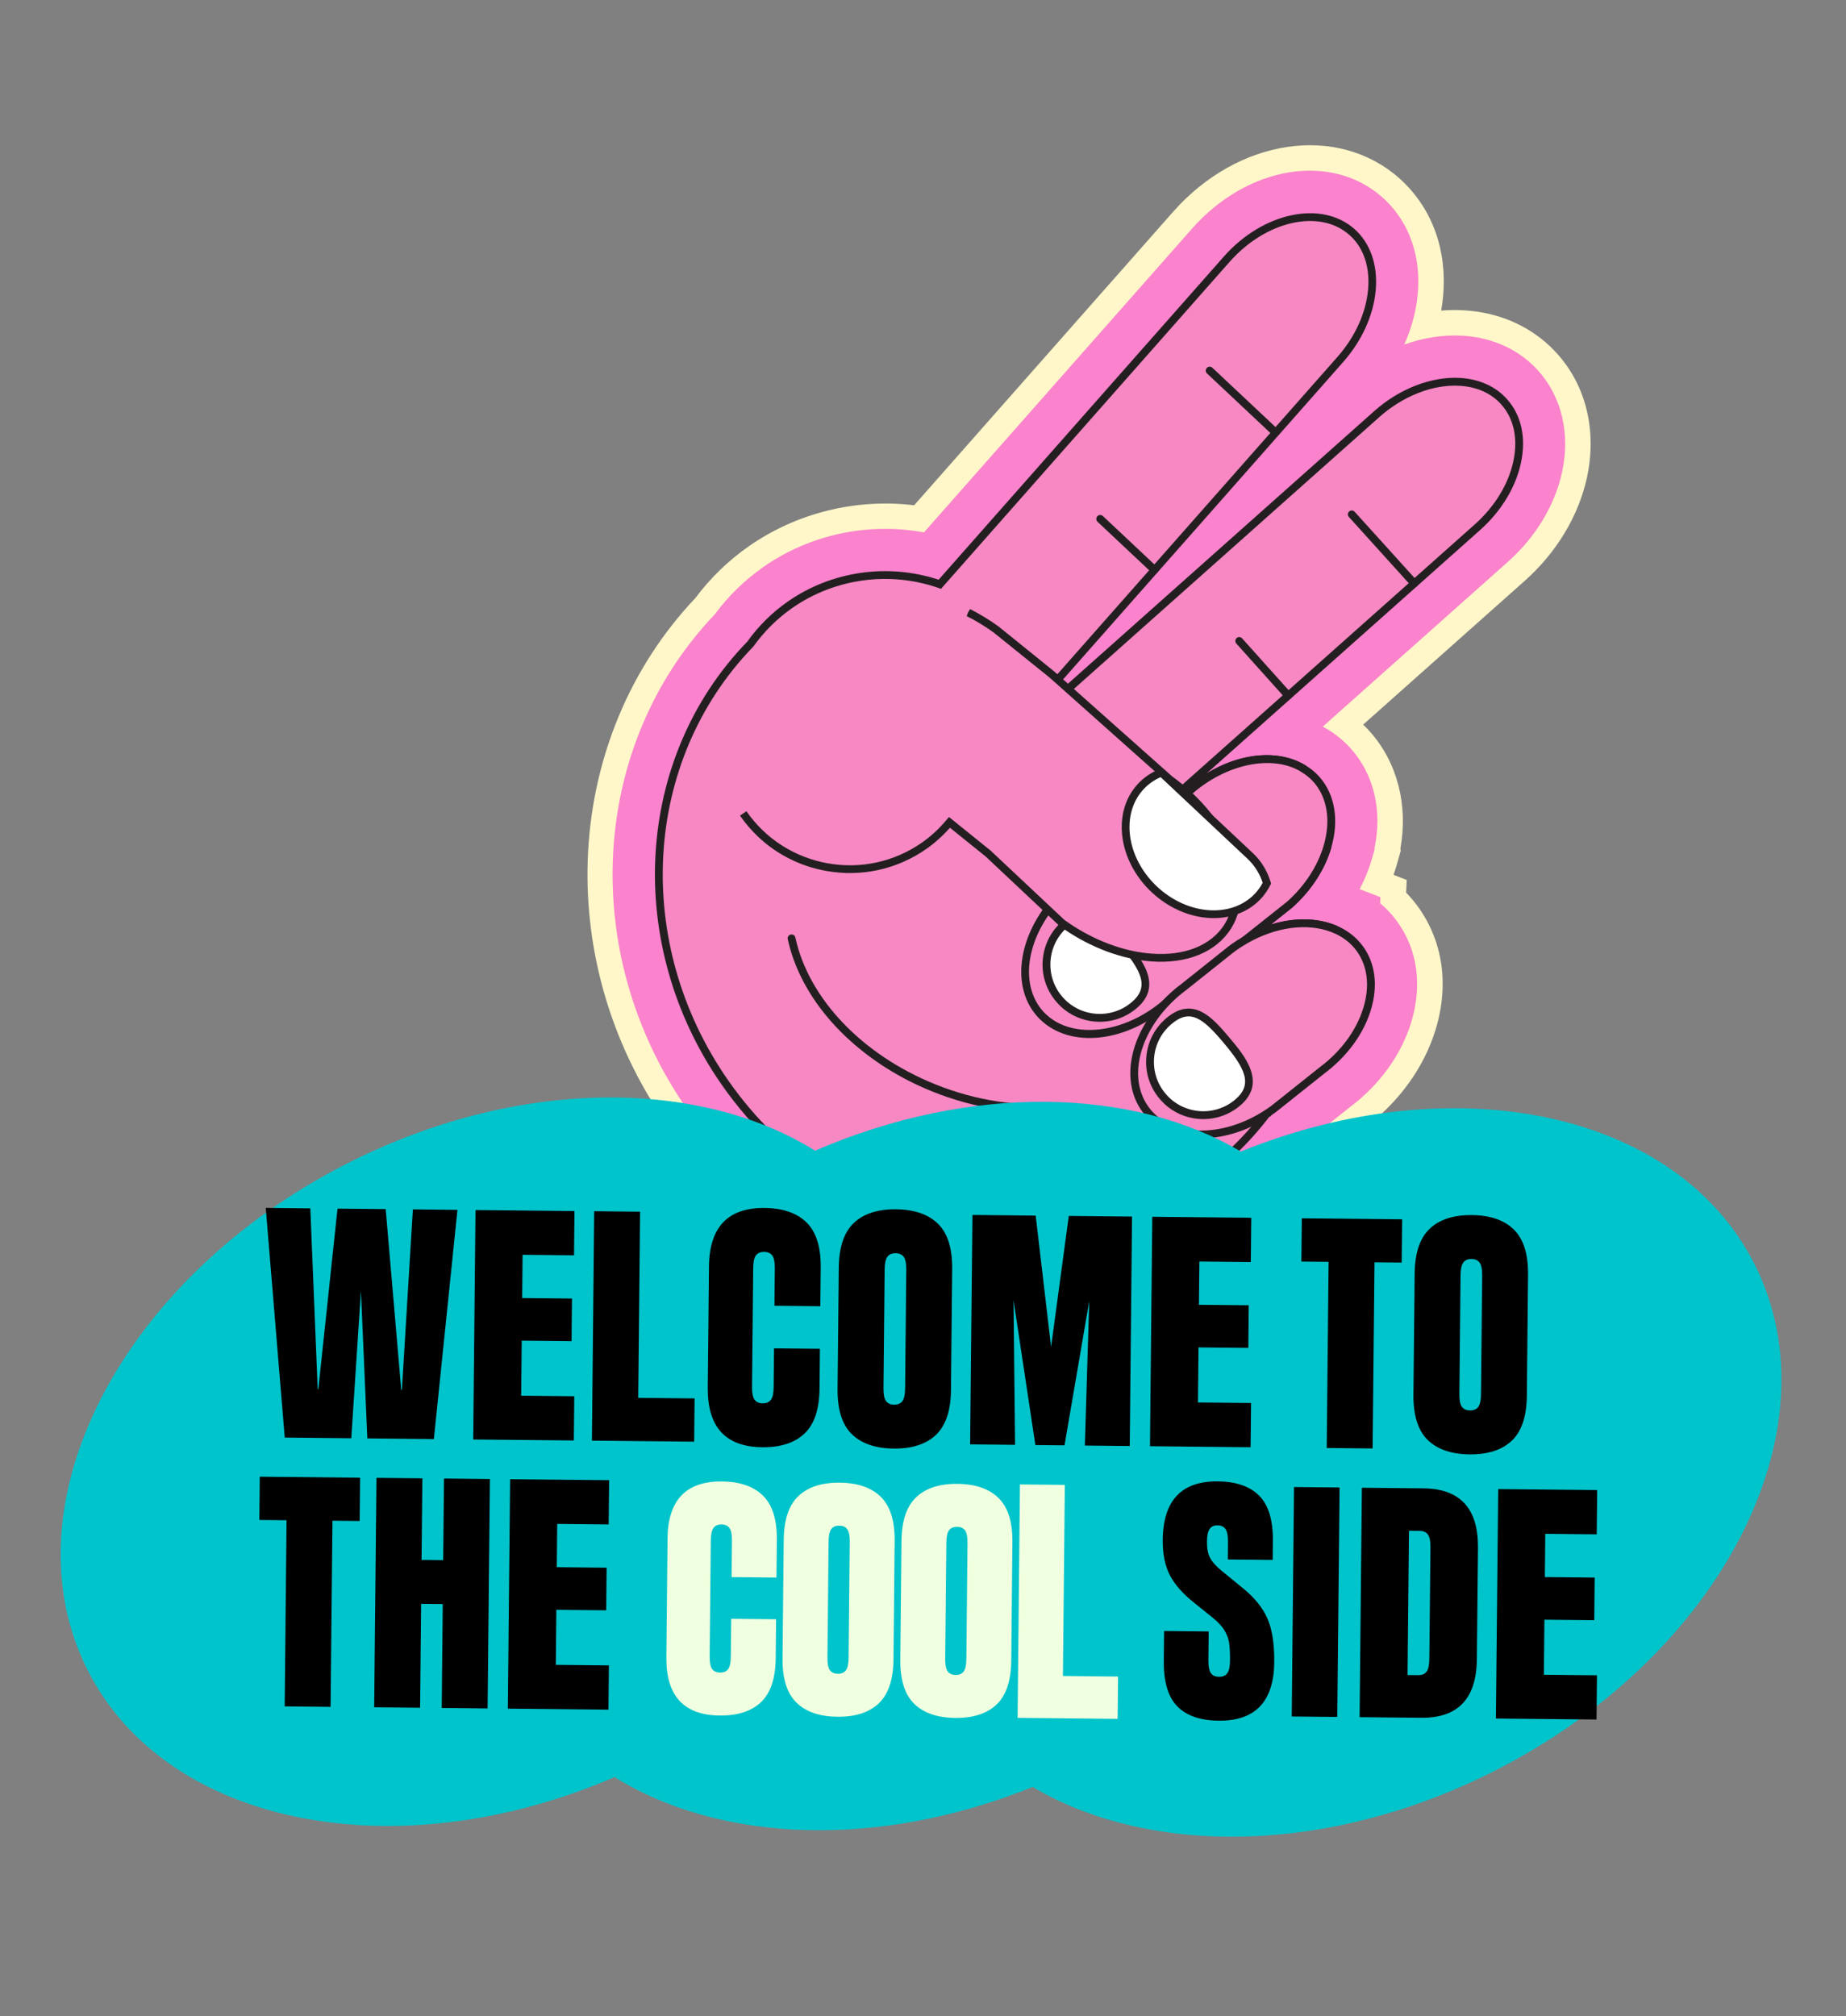 <svg xmlns="http://www.w3.org/2000/svg" fill="none" viewBox="0 0 217 237" height="237" width="217">
<rect x="0" y="0" width="217" height="237" fill="#808080" stroke="none"/>
<g clip-path="url(#clip0_2318_19996)">
<path fill="#FFF7C9" d="M85.374 140.234C82.76 137.781 80.387 135.029 78.321 132.065C64.777 112.624 66.229 86.676 81.748 70.289C83.521 67.917 85.647 65.863 88.07 64.177C93.677 60.273 100.655 58.565 107.457 59.391L137.898 24.898C145.532 16.255 157.203 14.52 164.481 20.946L164.764 21.205C168.412 24.631 170.128 29.469 169.635 34.858C169.588 35.408 169.511 35.961 169.413 36.509C170.314 36.432 171.214 36.423 172.107 36.476C176.014 36.708 179.488 38.157 182.16 40.666C182.491 40.979 182.807 41.305 183.112 41.645C186.463 45.406 187.719 50.671 186.561 56.072C185.589 60.599 182.995 64.924 179.253 68.254L160.242 85.172C160.528 85.444 160.797 85.728 161.059 86.02C164.258 89.629 165.543 94.609 164.617 99.76L164.658 100.001L164.119 101.896C164.024 102.208 163.924 102.519 163.812 102.833L165.361 103.429L165.293 104.923C165.746 105.391 166.172 105.892 166.565 106.412C169.62 110.527 170.39 115.74 168.733 121.096C167.38 125.487 164.442 129.547 160.467 132.523L157.567 134.833L157.624 135.827L154.387 137.524C151.82 140.625 148.827 143.381 145.477 145.718C127.444 158.312 102.167 155.996 85.372 140.222L85.374 140.234Z"></path>
<path fill="#FB82CD" d="M87.403 138.056C84.939 135.743 82.705 133.151 80.753 130.352C67.951 111.98 69.344 87.591 84.024 72.213C85.626 70.04 87.558 68.162 89.767 66.622C95.247 62.802 102.086 61.377 108.614 62.579L140.123 26.878C146.648 19.489 156.475 17.868 162.498 23.189L162.745 23.415C165.675 26.17 167.064 30.139 166.653 34.59C166.471 36.586 165.929 38.59 165.069 40.502C167.322 39.694 169.652 39.327 171.92 39.46C175.119 39.652 177.954 40.821 180.108 42.849C180.377 43.098 180.63 43.36 180.873 43.637C183.583 46.681 184.592 50.995 183.632 55.457C182.795 59.367 180.53 63.123 177.258 66.035L155.49 85.408C155.661 85.497 155.824 85.589 155.986 85.687L156.065 85.733C156.786 86.168 157.463 86.677 158.072 87.247C158.331 87.488 158.575 87.741 158.809 88.009C161.53 91.074 162.507 95.299 161.564 99.742L161.585 99.852L161.234 101.086C160.883 102.258 160.412 103.407 159.826 104.517L162.273 105.455L162.24 106.177C162.422 106.326 162.595 106.485 162.763 106.642C163.271 107.12 163.742 107.646 164.157 108.207C166.631 111.535 167.234 115.802 165.87 120.23C164.697 124.027 162.143 127.546 158.666 130.146L154.49 133.468L154.521 134.087L152.445 135.176C149.97 138.258 147.05 140.982 143.751 143.282C126.867 155.069 103.165 152.875 87.391 138.058L87.403 138.056Z"></path>
<path fill="#F788C3" d="M148.922 130.893C148.922 130.893 148.933 130.896 148.925 130.882C153.688 124.632 156.322 117.033 156.683 109.121C153.765 107.998 149.873 108.461 146.344 110.499L151.581 106.34C153.804 104.367 155.32 101.95 156.024 99.556C155.452 96.436 154.516 93.339 153.197 90.34L153.186 90.337C149.637 88.199 144.044 89.208 139.746 93.036L130.492 100.378L149.457 83.499L173.65 61.969C178.647 57.523 180.072 50.898 176.81 47.231C173.563 43.568 166.82 44.209 161.823 48.656L136.736 70.984L123.162 83.063C123.06 82.574 122.921 82.091 122.777 81.607L133.705 69.23L157.517 42.252C161.944 37.241 162.561 30.489 158.895 27.248C155.224 24.006 148.61 25.448 144.187 30.461L114.132 64.51L110.465 68.668C104.752 66.679 98.203 67.347 92.859 71.073C90.981 72.379 89.425 73.968 88.165 75.726C75.305 88.975 73.641 110.64 85.205 127.239C98.23 145.916 123.056 151.112 140.657 138.821C143.892 136.566 146.65 133.888 148.913 130.884L148.922 130.893Z"></path>
<path fill="#231F20" d="M90.819 134.435C88.637 132.387 86.633 130.074 84.844 127.511C73.33 110.978 74.593 89.066 87.851 75.413C89.153 73.585 90.769 71.986 92.612 70.704C97.761 67.118 104.36 66.171 110.337 68.142L143.856 30.166C148.455 24.956 155.345 23.494 159.213 26.913C161.085 28.579 161.986 31.149 161.716 34.138C161.449 37.077 160.085 40.072 157.879 42.568L123.308 81.736C123.354 81.898 123.405 82.063 123.444 82.229L161.536 48.327C164.501 45.684 168.279 44.228 171.633 44.423C173.917 44.561 175.832 45.428 177.168 46.936C178.846 48.818 179.419 51.472 178.789 54.411C178.17 57.295 176.461 60.106 173.969 62.319L141.821 90.929C145.764 88.49 150.262 88.038 153.44 89.943L153.589 90.066L153.632 90.159C154.936 93.131 155.901 96.265 156.488 99.475L156.509 99.585L156.478 99.691C155.723 102.244 154.097 104.727 151.894 106.689L149.398 108.671C152.025 107.865 154.661 107.856 156.853 108.698L157.159 108.814L157.146 109.144C156.78 117.238 154.099 124.8 149.396 131.022L149.402 131.162L149.213 131.258C146.904 134.3 144.12 136.971 140.928 139.198C125.566 149.923 104.688 147.461 90.817 134.423L90.819 134.435ZM158.745 27.729C158.699 27.688 158.654 27.646 158.608 27.604C155.121 24.523 148.812 25.944 144.545 30.776L110.618 69.212L110.331 69.113C104.556 67.101 98.13 67.982 93.139 71.458C91.381 72.684 89.837 74.212 88.551 76.003C75.551 89.397 74.331 110.814 85.597 126.988C98.458 145.435 123.05 150.581 140.409 138.458C143.558 136.259 146.298 133.621 148.562 130.618L148.868 130.21C153.272 124.272 155.806 117.105 156.216 109.443C153.4 108.487 149.832 109.024 146.584 110.902L146.069 110.145L151.306 105.986C153.332 104.181 154.846 101.891 155.568 99.536C154.995 96.479 154.082 93.486 152.843 90.648C149.475 88.683 144.086 89.801 140.064 93.386L130.794 100.747L130.206 100.044L173.362 61.64C175.705 59.551 177.316 56.92 177.894 54.225C178.463 51.579 177.964 49.211 176.486 47.553C175.316 46.231 173.619 45.466 171.583 45.347C168.468 45.162 164.938 46.533 162.149 49.019L122.895 83.954L122.735 83.184C122.635 82.707 122.499 82.236 122.364 81.76L122.295 81.517L133.394 68.946L157.205 41.968C159.282 39.619 160.565 36.808 160.817 34.066C161.056 31.448 160.33 29.21 158.759 27.739L158.745 27.729Z"></path>
<path fill="#F788C3" d="M151.586 106.347L146.349 110.506L146.325 110.528L137.251 117.726C137.165 117.805 137.066 117.892 136.971 117.963L136.947 117.985C132.188 122.021 125.984 122.689 122.672 119.578C122.531 119.446 122.382 119.305 122.256 119.16C119.491 116.049 120.104 110.804 123.41 106.561L123.433 106.539C124.013 105.795 124.68 105.087 125.423 104.418L130.474 100.407L130.497 100.385L139.751 93.043C144.049 89.215 149.643 88.206 153.191 90.344L153.202 90.347C153.777 90.689 154.307 91.11 154.755 91.617C156.557 93.649 156.922 96.589 156.03 99.563C155.327 101.952 153.806 104.367 151.586 106.347Z"></path>
<path fill="#231F20" d="M122.361 119.913C122.211 119.773 122.048 119.617 121.915 119.458C119.054 116.239 119.523 110.815 123.057 106.274C123.677 105.49 124.364 104.753 125.127 104.073L139.472 92.679C143.856 88.772 149.605 87.641 153.434 89.945L153.483 89.976C154.103 90.342 154.643 90.789 155.098 91.31C156.939 93.387 157.438 96.441 156.473 99.693C155.724 102.241 154.096 104.729 151.895 106.686L151.873 106.703L137.536 118.087C137.443 118.17 137.344 118.257 137.242 118.332C132.282 122.547 125.885 123.229 122.361 119.913ZM152.891 90.682C149.525 88.671 144.102 89.786 140.058 93.387L125.713 104.781C125.016 105.411 124.364 106.106 123.798 106.825C120.514 111.028 120.033 115.971 122.603 118.86C122.725 118.998 122.86 119.129 122.988 119.246C126.122 122.192 132.125 121.484 136.653 117.635C136.78 117.533 136.857 117.463 136.928 117.396L151.288 105.99C153.36 104.146 154.886 101.813 155.587 99.429C156.465 96.486 156.036 93.752 154.409 91.914C154.004 91.459 153.519 91.062 152.967 90.738L152.887 90.675L152.891 90.682Z"></path>
<path fill="#F788C3" d="M155.356 125.845L149.736 130.321C149.461 130.519 149.194 130.708 148.913 130.887C148.913 130.887 148.912 130.891 148.91 130.898C144.126 134.029 138.489 134.162 135.449 131.307C135.159 131.034 134.901 130.748 134.675 130.43C132.199 127.091 133.269 121.918 136.939 117.992L136.962 117.97C137.606 117.284 138.32 116.636 139.127 116.043L144.754 111.563C145.259 111.183 145.781 110.843 146.317 110.535L146.341 110.513C149.865 108.472 153.762 108.011 156.68 109.135C157.94 109.614 159.018 110.393 159.811 111.464C162.725 115.389 160.724 121.873 155.364 125.859L155.356 125.845Z"></path>
<path fill="#231F20" d="M135.142 131.638C134.821 131.333 134.546 131.025 134.306 130.698C131.738 127.234 132.682 121.876 136.608 117.678C137.342 116.897 138.067 116.252 138.853 115.67L144.467 111.198C144.963 110.827 145.482 110.48 146.031 110.165L146.111 110.107C149.718 108.021 153.726 107.493 156.844 108.697C158.224 109.222 159.349 110.06 160.181 111.177C161.681 113.198 162.019 115.889 161.133 118.76C160.262 121.579 158.313 124.223 155.644 126.208L150.03 130.68C149.813 130.837 149.604 130.984 149.397 131.127L149.402 131.169L149.106 131.32C144.2 134.498 138.337 134.636 135.149 131.634L135.142 131.638ZM146.63 110.87L146.545 110.926C146.01 111.229 145.502 111.561 145.033 111.917L139.412 116.393C138.656 116.949 137.969 117.564 137.3 118.277C133.662 122.172 132.74 127.048 135.047 130.155C135.252 130.444 135.488 130.706 135.769 130.971C138.622 133.652 143.925 133.505 148.452 130.651L148.685 130.498C148.957 130.328 149.217 130.143 149.478 129.953L155.092 125.481C157.607 123.614 159.44 121.132 160.253 118.498C161.052 115.912 160.764 113.512 159.442 111.732C158.714 110.754 157.726 110.024 156.513 109.558C153.669 108.461 149.981 108.953 146.63 110.87Z"></path>
<path fill="white" d="M133.32 118.158C130.676 120.397 126.723 120.066 124.491 117.422C122.254 114.778 122.587 110.822 125.229 108.588C127.873 106.349 129.731 108.144 131.963 110.787C134.2 113.431 135.963 115.924 133.32 118.158Z"></path>
<path fill="#231F20" d="M124.684 118.286C124.492 118.111 124.317 117.917 124.144 117.718C122.982 116.346 122.425 114.605 122.578 112.814C122.727 111.021 123.563 109.395 124.933 108.237C128.124 105.532 130.446 108.281 132.314 110.487C134.103 112.602 136.808 115.805 133.619 118.505C132.248 119.668 130.508 120.226 128.716 120.078C127.187 119.954 125.78 119.323 124.677 118.29L124.684 118.286ZM129.995 109.321C128.393 107.818 127.156 107.558 125.528 108.935C123.081 111.007 122.777 114.683 124.847 117.124C126.911 119.57 130.59 119.875 133.032 117.802C135.137 116.02 134.207 114.138 131.617 111.077C131.027 110.38 130.494 109.791 129.995 109.321Z"></path>
<path fill="#F788C3" d="M144.009 109.379C144.496 108.741 144.849 108.024 145.083 107.262L145.086 107.252C146.601 102.557 143.588 96.032 137.502 91.619L123.677 79.307L123.642 79.286L117.092 73.998C116.032 73.237 114.949 72.577 113.843 72.021L113.809 72C108.449 69.318 102.81 69.151 99.428 71.6C96.568 71.69 93.696 72.569 91.172 74.325C84.244 79.154 82.539 88.679 87.362 95.61C92.186 102.54 101.705 104.243 108.634 99.414C109.775 98.617 110.765 97.685 111.619 96.662L116.163 100.332L116.198 100.353L124.819 108.462C127.965 110.744 131.426 112.097 134.597 112.471C138.554 112.952 142.068 111.939 144.007 109.367L144.009 109.379Z"></path>
<path fill="#231F20" d="M89.148 98.381C88.35 97.63 87.628 96.792 86.987 95.873L87.74 95.351C90 98.6 93.394 100.774 97.289 101.474C101.185 102.169 105.121 101.31 108.371 99.042C109.424 98.312 110.392 97.414 111.263 96.373L111.551 96.029L116.442 99.975L125.125 108.131C128.043 110.244 131.439 111.643 134.644 112.02C138.593 112.505 141.87 111.436 143.635 109.096C144.075 108.519 144.408 107.854 144.634 107.119L144.654 107.05C146.093 102.477 142.979 96.148 137.225 91.979L123.369 79.636L116.798 74.342C115.787 73.611 114.713 72.96 113.631 72.417L113.8 71.987L114.032 71.593C115.159 72.161 116.276 72.842 117.35 73.613L123.918 78.918L137.796 91.267C143.945 95.721 147.132 102.364 145.512 107.386L145.496 107.445C145.234 108.262 144.852 108.999 144.363 109.648C142.397 112.253 138.814 113.448 134.535 112.927C131.181 112.53 127.628 111.076 124.54 108.833L115.873 100.682L111.668 97.294C110.821 98.249 109.887 99.088 108.889 99.788C105.438 102.194 101.256 103.11 97.12 102.37C94.084 101.828 91.333 100.441 89.139 98.372L89.148 98.381Z"></path>
<path fill="white" d="M136.524 90.809C135.619 91.162 134.801 91.694 134.117 92.42C131.187 95.544 131.886 100.967 135.683 104.533C139.48 108.1 144.932 108.46 147.862 105.336C148.299 104.873 148.641 104.355 148.918 103.807C148.565 102.625 147.915 101.513 146.958 100.614L136.524 90.809Z"></path>
<path fill="#231F20" d="M135.375 104.87C131.4 101.138 130.69 95.412 133.792 92.107C134.494 91.358 135.361 90.776 136.364 90.382L136.636 90.276L147.278 100.278C148.259 101.195 148.976 102.372 149.363 103.679L149.416 103.855L149.336 104.016C149.027 104.636 148.647 105.184 148.209 105.652C145.108 108.952 139.354 108.603 135.38 104.871L135.375 104.87ZM136.435 91.346C135.673 91.681 135.011 92.149 134.459 92.734C131.704 95.667 132.396 100.811 136.002 104.202C139.609 107.588 144.781 107.961 147.537 105.023C147.877 104.659 148.18 104.239 148.43 103.764C148.081 102.687 147.468 101.712 146.651 100.945L136.435 91.346Z"></path>
<path fill="white" d="M145.5 129.59C142.856 131.829 138.903 131.498 136.671 128.855C134.434 126.21 134.766 122.255 137.409 120.021C140.053 117.782 141.911 119.576 144.142 122.219C146.379 124.864 148.142 127.356 145.5 129.59Z"></path>
<path fill="#231F20" d="M136.855 129.725C136.664 129.55 136.489 129.356 136.316 129.158C135.154 127.785 134.597 126.045 134.75 124.253C134.898 122.46 135.735 120.834 137.105 119.676C140.296 116.971 142.618 119.721 144.485 121.926C146.275 124.041 148.98 127.245 145.791 129.944C144.419 131.107 142.68 131.665 140.888 131.517C139.359 131.393 137.952 130.762 136.849 129.729L136.855 129.725ZM142.155 120.74C141.684 120.295 141.207 119.929 140.73 119.707C139.724 119.242 138.791 119.449 137.7 120.375C136.517 121.379 135.79 122.783 135.666 124.33C135.536 125.875 136.016 127.381 137.019 128.564C139.083 131.01 142.762 131.314 145.203 129.242C147.309 127.459 146.378 125.578 143.789 122.516C143.26 121.888 142.709 121.26 142.155 120.74Z"></path>
<path fill="#231F20" d="M99.525 121.949C95.968 118.606 93.51 114.599 92.602 110.393C92.546 110.147 92.708 109.9 92.953 109.849C93.199 109.792 93.447 109.949 93.497 110.199C95.049 117.372 101.339 123.978 109.92 127.444C114.752 129.395 119.799 130.147 124.519 129.621C124.768 129.594 124.999 129.774 125.026 130.024C125.052 130.273 124.872 130.503 124.623 130.53C119.754 131.072 114.547 130.298 109.575 128.29C105.702 126.727 102.284 124.535 99.526 121.943L99.525 121.949Z"></path>
<path fill="#231F20" d="M149.339 50.897L141.885 43.897C141.699 43.723 141.69 43.432 141.863 43.246C142.037 43.059 142.327 43.05 142.514 43.224L149.968 50.224C150.154 50.398 150.163 50.688 149.99 50.875C149.816 51.061 149.526 51.071 149.339 50.897Z"></path>
<path fill="#231F20" d="M135.396 67.322L129.018 61.33C128.832 61.156 128.822 60.866 128.996 60.679C129.17 60.493 129.46 60.484 129.646 60.657L136.025 66.65C136.211 66.824 136.22 67.114 136.047 67.3C135.873 67.487 135.583 67.496 135.396 67.322Z"></path>
<path fill="#231F20" d="M165.933 68.91C165.933 68.91 165.914 68.894 165.905 68.885L158.563 60.766C158.392 60.579 158.405 60.29 158.597 60.12C158.784 59.949 159.077 59.969 159.243 60.154L166.585 68.273C166.756 68.46 166.743 68.75 166.551 68.92C166.373 69.082 166.104 69.074 165.931 68.916L165.933 68.91Z"></path>
<path fill="#231F20" d="M151.116 82.096C151.116 82.096 151.098 82.079 151.09 82.066L145.334 75.646C145.163 75.46 145.183 75.166 145.368 75C145.555 74.829 145.837 74.846 146.014 75.034L151.77 81.454C151.942 81.641 151.921 81.934 151.736 82.1C151.558 82.262 151.29 82.255 151.118 82.091L151.116 82.096Z"></path>
</g>
<g clip-path="url(#clip1_2318_19996)">
<path fill="#00C4CC" d="M206.224 148.553C197.102 130.563 170.93 125.199 145.86 135.354C133.083 127.784 114.056 127.375 95.814 135.25C82.064 126.688 60.673 126.686 40.88 136.724C14.17 150.268 0.485 176.954 10.312 196.336C19.624 214.697 46.702 219.905 72.239 208.881C84.657 216.614 103.306 217.362 121.387 210.041C135.155 218.198 156.18 218.042 175.657 208.164C202.367 194.621 216.051 167.932 206.227 148.552L206.224 148.553Z"></path>
<path fill="black" d="M153.031 143.202L164.821 143.32L164.771 148.405L161.572 148.373L161.353 170.255L155.958 170.201L156.177 148.318L152.978 148.286L153.028 143.2L153.031 143.202Z"></path>
<path fill="black" d="M177.963 144.529C179.095 145.645 179.648 147.41 179.625 149.824L179.482 164.08C179.458 166.494 178.867 168.25 177.715 169.342C176.56 170.435 174.904 170.971 172.748 170.948C170.591 170.928 168.947 170.357 167.814 169.241C166.682 168.125 166.129 166.361 166.152 163.947L166.295 149.69C166.319 147.277 166.908 145.524 168.062 144.428C169.217 143.336 170.873 142.799 173.029 142.823C175.187 142.845 176.831 143.414 177.963 144.529ZM174.229 149.926C174.236 149.207 174.138 148.706 173.937 148.421C173.733 148.137 173.415 147.992 172.979 147.986C172.541 147.981 172.218 148.12 172.012 148.4C171.802 148.681 171.696 149.18 171.689 149.899L171.551 163.847C171.544 164.566 171.64 165.067 171.843 165.351C172.045 165.636 172.365 165.781 172.803 165.783C173.239 165.789 173.561 165.65 173.771 165.37C173.98 165.089 174.087 164.59 174.093 163.87L174.231 149.923L174.229 149.926Z"></path>
<path fill="black" d="M47.167 163.371L47.243 163.372L48.534 142.154L53.775 142.208L51.001 169.151L43.18 169.073L42.429 151.726L41.293 169.053L33.472 168.975L31.238 141.979L36.478 142.033L37.345 163.273L37.421 163.274L39.675 142.066L45.338 142.121L47.167 163.371Z"></path>
<path fill="black" d="M61.33 157.579L61.266 164.053L67.507 164.115L67.455 169.317L55.627 169.2L55.896 142.232L67.531 142.348L67.48 147.551L61.431 147.489L61.382 152.575L67.237 152.633L67.189 157.643L61.333 157.584L61.33 157.579Z"></path>
<path fill="black" d="M75.242 142.424L75.022 164.306L81.65 164.371L81.601 169.456L69.581 169.337L69.849 142.369L75.244 142.423L75.242 142.424Z"></path>
<path fill="black" d="M83.341 148.858C83.386 144.236 85.568 141.944 89.882 141.988C92.04 142.01 93.683 142.579 94.816 143.694C95.948 144.81 96.501 146.575 96.478 148.989L96.432 153.535L91.037 153.48L91.082 149.088C91.088 148.369 90.99 147.869 90.789 147.584C90.585 147.3 90.267 147.154 89.829 147.149C89.39 147.144 89.068 147.283 88.861 147.563C88.652 147.844 88.545 148.343 88.539 149.062L88.401 163.01C88.394 163.729 88.492 164.23 88.693 164.514C88.897 164.799 89.215 164.944 89.653 164.946C90.089 164.952 90.411 164.813 90.62 164.533C90.83 164.252 90.936 163.753 90.943 163.033L90.988 158.487L96.383 158.542L96.337 163.242C96.313 165.656 95.722 167.412 94.57 168.504C93.415 169.597 91.759 170.133 89.603 170.11C85.287 170.067 83.154 167.734 83.2 163.112L83.343 148.855L83.341 148.858Z"></path>
<path fill="black" d="M110.268 143.85C111.4 144.965 111.953 146.73 111.93 149.144L111.787 163.401C111.763 165.814 111.172 167.57 110.02 168.663C108.865 169.755 107.209 170.292 105.053 170.268C102.897 170.245 101.251 169.677 100.119 168.562C98.987 167.446 98.434 165.681 98.457 163.267L98.6 149.011C98.623 146.597 99.213 144.844 100.367 143.749C101.522 142.656 103.178 142.12 105.334 142.143C107.489 142.166 109.135 142.734 110.268 143.85ZM106.534 149.246C106.541 148.527 106.442 148.026 106.241 147.742C106.038 147.457 105.719 147.312 105.281 147.307C104.845 147.302 104.52 147.441 104.314 147.721C104.105 148.001 103.998 148.501 103.991 149.22L103.853 163.168C103.846 163.887 103.942 164.39 104.146 164.672C104.347 164.957 104.668 165.102 105.106 165.107C105.542 165.112 105.864 164.973 106.073 164.693C106.282 164.412 106.389 163.913 106.396 163.194L106.534 149.246Z"></path>
<path fill="black" d="M123.557 158.315L125.637 142.922L133.073 142.997L132.804 169.966L127.526 169.913L128.042 152.925L125.137 169.888L121.708 169.854L119.142 152.835L119.32 169.829L114.041 169.776L114.31 142.808L121.746 142.883L123.557 158.315Z"></path>
<path fill="black" d="M140.885 158.374L140.821 164.847L147.062 164.909L147.01 170.111L135.182 169.992L135.451 143.024L147.086 143.14L147.034 148.343L140.986 148.281L140.936 153.367L146.792 153.425L146.743 158.435L140.888 158.376L140.885 158.374Z"></path>
<path fill="black" d="M149.605 183.356L144.327 183.304L144.347 181.225C144.353 180.505 144.255 180.005 144.054 179.72C143.85 179.436 143.532 179.291 143.094 179.288C142.709 179.285 142.412 179.422 142.203 179.703C141.993 179.983 141.887 180.483 141.88 181.202C141.872 181.997 141.995 182.636 142.246 183.112C142.497 183.589 142.942 184.089 143.579 184.609L146.101 186.676C147.452 187.768 148.41 188.947 148.974 190.212C149.54 191.476 149.811 193.199 149.789 195.382C149.743 200.004 147.564 202.296 143.248 202.253C141.09 202.23 139.473 201.668 138.391 200.567C137.311 199.463 136.783 197.695 136.807 195.253L136.841 191.71L142.082 191.763L142.049 195.155C142.042 195.874 142.138 196.375 142.341 196.659C142.542 196.944 142.863 197.089 143.299 197.091C143.735 197.097 144.057 196.958 144.266 196.678C144.475 196.397 144.582 195.898 144.589 195.178C144.598 194.279 144.559 193.572 144.476 193.057C144.391 192.544 144.197 192.046 143.895 191.567C143.59 191.088 143.095 190.576 142.409 190.031L140.422 188.431C139.07 187.365 138.106 186.276 137.526 185.165C136.946 184.054 136.663 182.665 136.682 180.995C136.728 176.373 138.882 174.083 143.146 174.124C145.304 174.144 146.929 174.708 148.024 175.809C149.117 176.913 149.653 178.683 149.628 181.122L149.607 183.356L149.605 183.356Z"></path>
<path fill="black" d="M151.846 201.758L152.115 174.79L157.469 174.843L157.2 201.811L151.846 201.758Z"></path>
<path fill="black" d="M173.738 181.941L173.607 195.04C173.561 199.663 171.38 201.955 167.066 201.911L159.823 201.839L160.091 174.871L167.335 174.943C171.651 174.986 173.784 177.319 173.738 181.941ZM168.151 181.886C168.158 181.167 168.06 180.667 167.858 180.379C167.655 180.095 167.336 179.95 166.898 179.947L165.627 179.935L165.459 196.887L166.73 196.898C167.166 196.904 167.488 196.765 167.697 196.485C167.907 196.204 168.013 195.705 168.02 194.985L168.151 181.886Z"></path>
<path fill="black" d="M181.549 190.38L181.485 196.853L187.726 196.915L187.674 202.117L175.846 201.998L176.115 175.03L187.75 175.146L187.698 180.348L181.65 180.287L181.6 185.372L187.456 185.431L187.407 190.441L181.552 190.382L181.549 190.38Z"></path>
<path fill="black" d="M30.539 173.575L42.328 173.693L42.279 178.779L39.08 178.746L38.861 200.629L33.466 200.574L33.685 178.691L30.486 178.659L30.536 173.573L30.539 173.575Z"></path>
<path fill="black" d="M52.097 183.384L52.193 173.79L57.588 173.845L57.319 200.813L51.925 200.758L52.047 188.545L49.504 188.519L49.382 200.732L43.987 200.678L44.255 173.71L49.65 173.764L49.554 183.358L52.097 183.384Z"></path>
<path fill="black" d="M65.4 189.219L65.337 195.692L71.577 195.754L71.526 200.956L59.698 200.837L59.966 173.869L71.602 173.985L71.55 179.187L65.502 179.126L65.452 184.211L71.308 184.27L71.259 189.279L65.403 189.221L65.4 189.219Z"></path>
<path fill="#F0FFE0" d="M78.466 180.855C78.512 176.331 80.644 174.092 84.866 174.135C86.976 174.155 88.585 174.714 89.693 175.803C90.799 176.895 91.341 178.621 91.32 180.984L91.274 185.431L85.999 185.378L86.042 181.083C86.049 180.379 85.952 179.888 85.755 179.61C85.557 179.333 85.245 179.192 84.817 179.188C84.388 179.183 84.073 179.319 83.871 179.593C83.666 179.868 83.562 180.357 83.556 181.061L83.421 194.704C83.414 195.408 83.508 195.899 83.709 196.176C83.906 196.454 84.219 196.595 84.647 196.599C85.075 196.603 85.39 196.468 85.593 196.194C85.795 195.92 85.901 195.43 85.908 194.726L85.953 190.279L91.229 190.332L91.184 194.928C91.16 197.291 90.582 199.005 89.454 200.076C88.326 201.144 86.706 201.67 84.596 201.647C80.374 201.604 78.287 199.322 78.333 194.799L78.471 180.854L78.466 180.855Z"></path>
<path fill="#F0FFE0" d="M103.541 175.943C104.647 177.036 105.189 178.762 105.167 181.124L105.029 195.069C105.005 197.432 104.428 199.146 103.3 200.217C102.172 201.285 100.552 201.811 98.442 201.788C96.332 201.768 94.723 201.209 93.615 200.12C92.507 199.028 91.965 197.302 91.988 194.939L92.127 180.994C92.151 178.634 92.726 176.918 93.856 175.847C94.984 174.778 96.604 174.253 98.714 174.276C100.824 174.296 102.433 174.854 103.541 175.943ZM99.887 181.221C99.894 180.517 99.797 180.027 99.6 179.749C99.402 179.471 99.09 179.33 98.662 179.326C98.234 179.322 97.918 179.457 97.716 179.731C97.511 180.006 97.407 180.495 97.401 181.199L97.266 194.842C97.259 195.547 97.353 196.038 97.553 196.315C97.751 196.593 98.064 196.734 98.492 196.738C98.92 196.742 99.235 196.607 99.438 196.332C99.64 196.058 99.746 195.569 99.753 194.865L99.887 181.221Z"></path>
<path fill="#F0FFE0" d="M117.385 176.082C118.49 177.174 119.033 178.9 119.011 181.263L118.873 195.208C118.849 197.571 118.271 199.284 117.144 200.355C116.015 201.424 114.395 201.949 112.285 201.927C110.176 201.906 108.566 201.348 107.459 200.259C106.35 199.167 105.808 197.441 105.832 195.078L105.97 181.133C105.995 178.772 106.569 177.057 107.7 175.985C108.828 174.917 110.448 174.391 112.558 174.414C114.667 174.434 116.277 174.993 117.385 176.082ZM113.731 181.36C113.738 180.656 113.641 180.165 113.444 179.888C113.246 179.61 112.933 179.469 112.505 179.465C112.077 179.461 111.762 179.596 111.559 179.87C111.354 180.145 111.251 180.634 111.244 181.338L111.11 194.981C111.103 195.685 111.197 196.176 111.397 196.454C111.595 196.731 111.908 196.872 112.336 196.876C112.764 196.88 113.079 196.745 113.281 196.471C113.484 196.197 113.59 195.707 113.596 195.003L113.731 181.36Z"></path>
<path fill="#F0FFE0" d="M125.173 174.539L124.948 196.999L131.429 197.064L131.38 202.038L119.62 201.92L119.895 174.484L125.17 174.537L125.173 174.539Z"></path>
</g>
<defs>
<clipPath id="clip0_2318_19996">
<rect transform="translate(96.359) rotate(15.887)" fill="white" height="143.508" width="102.774"></rect>
</clipPath>
<clipPath id="clip1_2318_19996">
<rect transform="translate(0 139.447) rotate(-8.857)" fill="white" height="98.545" width="203.796"></rect>
</clipPath>
</defs>
</svg>
